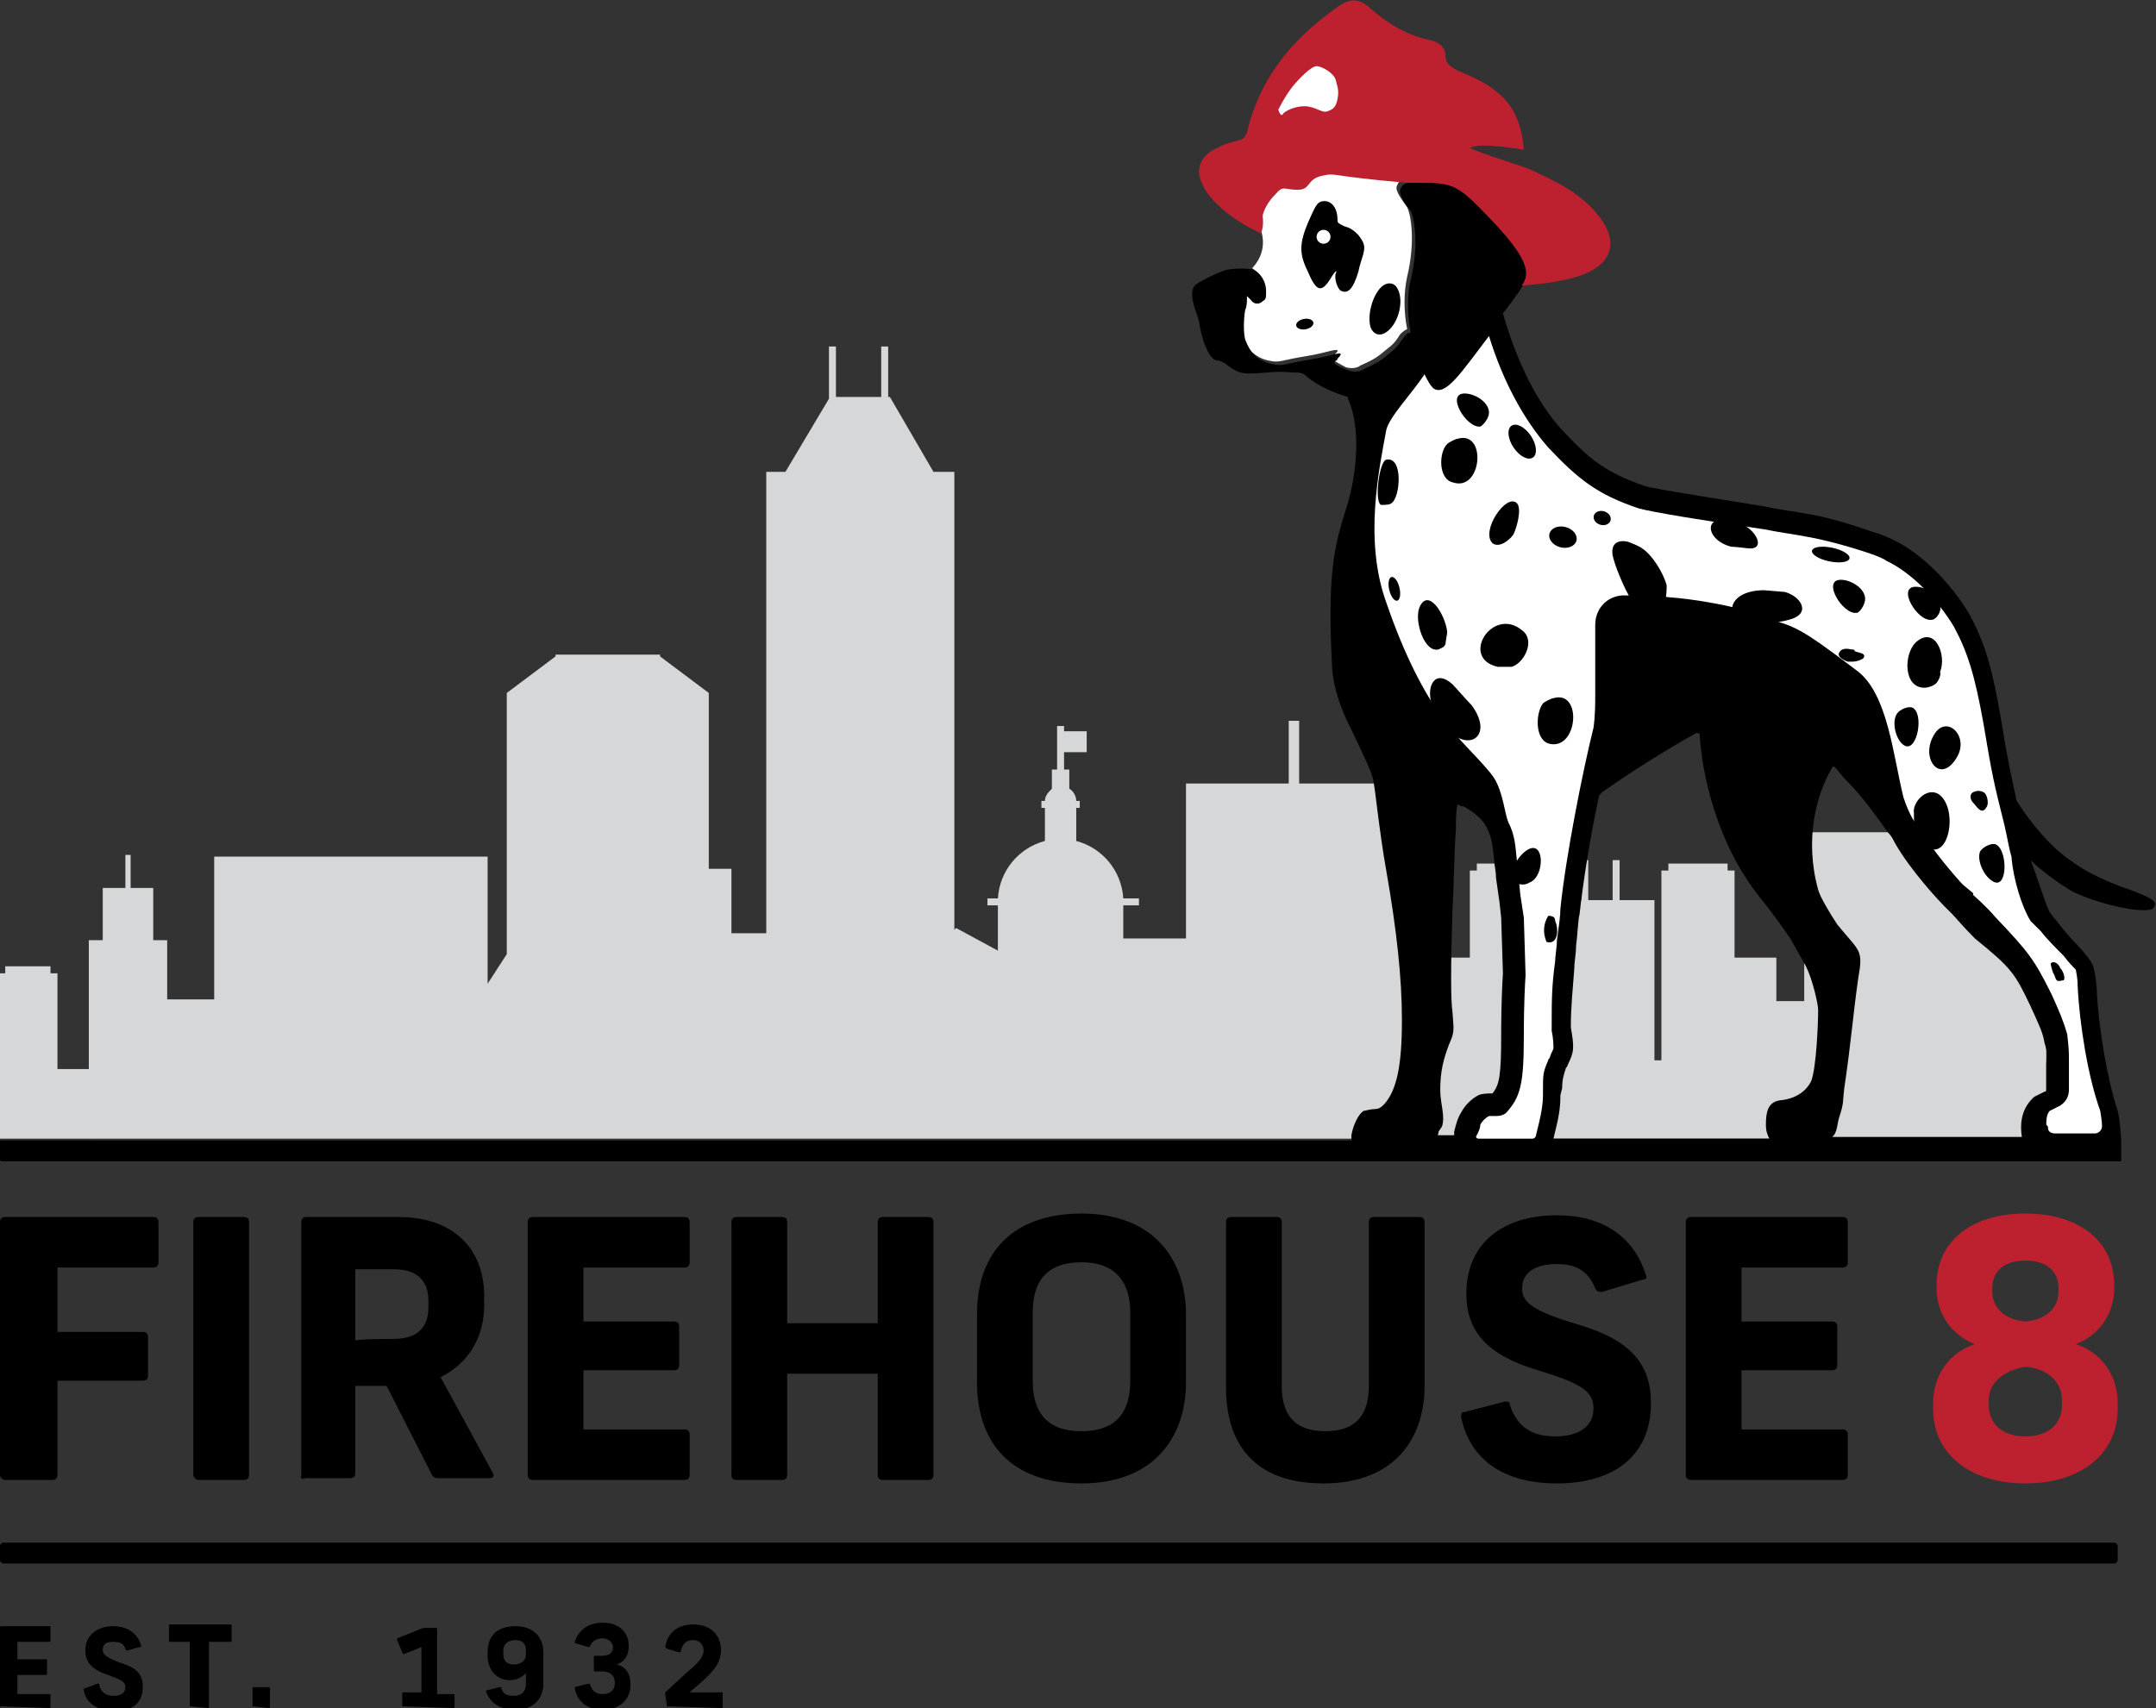 <?xml version="1.0" encoding="utf-8"?>
<!-- Generator: Adobe Illustrator 27.3.1, SVG Export Plug-In . SVG Version: 6.00 Build 0)  -->
<svg version="1.1" id="Слой_1" xmlns="http://www.w3.org/2000/svg" xmlns:xlink="http://www.w3.org/1999/xlink" x="0px" y="0px"
	 viewBox="0 0 123.8 98.1" style="enable-background:new 0 0 123.8 98.1;" xml:space="preserve">
<rect x="0" y="0" width="123.8" height="98.1" fill="#333333" stroke="none"/>
<style type="text/css">
	.st0{fill:#D5D7D8;}
	.st1{fill:#FFFFFF;}
	.st2{fill:#FCFCFC;}
	.st3{fill:#BD202F;}
</style>
<g>
	<g id="Layer_1">
		<g>
			<path class="st0" d="M115.8,53.8v-6h-5.9v-6.4h-0.4v6.4h-5.9v9.7H102V55h-2.4V50h-0.4v-0.4h-3.4V50h-0.4v10.9h-0.4v-9.2H93v-2.3
				h-0.4v2.3h-1.4v-2.3h-0.4v2.3H89v9.2h-0.4V50h-0.4v-0.4h-3.4V50h-0.4V55h-2.4v2.4h-1.5V45h-5.9v-3.6H74V45h-5.9v8.9h-3.6V52h0.9
				v-0.4h-0.9c-0.1-1.6-1.2-2.9-2.7-3.3v-1.9H62V46h-0.2c0-0.3-0.2-0.6-0.4-0.7v-1.1h-0.3v-1h1.3V42h-1.3v-0.3h-0.4v2.5h-0.3v1.1
				C60.2,45.5,60,45.7,60,46h-0.2v0.4H60v1.9c-1.5,0.4-2.6,1.7-2.7,3.3h-0.6V52h0.6v2.6l-2.4-1.3l-0.1,0.1V27.1h-1.2l-2.5-4.3H51
				v-2.9h-0.4v2.9H48v-2.9h-0.4v3l-2.5,4.2H44v26.5H42v-3.7h-1.3V39.8l-2.8-2.1v-0.1h-6v0.1l-2.8,2.1v15L28,56.5v-7.3H12.3v8.2H9.6
				V54H8.8V51H7.5v-1.9H7.2V51H5.9V54H5.1v7.4H3.3v-5.5H2.9v-0.4H0.3v0.4H0v9.5h86.8h10.1h20.6V53.8L115.8,53.8L115.8,53.8z"/>
			<g>
				<g>
					<path class="st1" d="M87.2,16.6c0.2-0.2,0.4-0.5,0.5-0.8C87.5,16.1,87.4,16.3,87.2,16.6z"/>
					<path class="st1" d="M71.9,15.4c0.3,0.2,0.6,0.6,0.6,1.1c0,0.3,0,0.4-0.2,0.6c-0.2,0.2-0.4,0.1-0.7-0.1l-0.2-0.2V17
						c0,0.1-0.1,0.4-0.1,0.6c-0.2,0.5-0.2,1.3,0,1.7c0.3,0.7,0.7,1.2,1.5,1.4c0.5,0.1,0.5,0.1,1.4-0.1c0.5-0.1,1.2-0.2,1.6-0.3
						s0.8-0.2,0.9-0.2c0.2,0,0.1,0.1-0.1,0.3c-0.1,0.1-0.1,0.1-0.2,0.2c0.2,0.1,0.5,0.3,0.9,0.5c0.4,0.1,0.7,0,0.8-0.1
						c0.9-0.4,1-0.5,1.6-1c0.4-0.3,0.5-0.5,0.7-0.8c0.1-0.1,0.2-0.2,0.4-0.3c-0.2-1-0.2-2.1,0-3c0.5-2.1,0.2-3.6,0-4
						c-0.2-0.3-0.7-0.9-0.6-1.2c0.1-0.2,0.1-0.3,0.4-0.4c-0.2,0-0.4,0-0.6,0c-1.9-0.1-2-0.3-3.3-0.4c-1.5-0.1-1.1,0.3-1.9,0.7
						c-0.5,0.2-0.8-0.1-1.3,0s-1.5,1.4-1.1,2.6C72.8,14.4,72.1,15.2,71.9,15.4L71.9,15.4z"/>
				</g>
				<path d="M122.3,51.1c-1.2-0.4-2.5-1-3.3-1.6c-1.2-0.8-2.3-2.1-3.2-3.5c-0.3-1.4-0.5-2.2-0.9-4.7c-0.5-2.9-0.9-4.3-1.8-6
					c-1-1.7-2.7-3.5-4.4-4.3h0c-0.2-0.1-0.9-0.4-1-0.4c-0.1,0-2.1-0.8-4-1.1c-0.5-0.1-1.4-0.2-2.3-0.4c-2.4-0.4-6.4-1-7-1.2
					c-2.3-0.8-3.2-1.6-4.7-3.2c-1.4-1.5-2.6-3.9-3.4-6.7c2.8-3.6,1.8-3.5,0.3-5.1c-0.7-0.8-2.5-2.9-4.6-2.6
					c-1.3,0.1-1.5,0.3-1.6,0.6c-0.1,0.3,0.4,1,0.6,1.2c0.2,0.4,0.5,1.9,0,4c-0.2,0.8-0.2,1.9,0,3c-0.1,0-0.3,0.1-0.4,0.3
					c-0.2,0.2-0.3,0.5-0.7,0.8c-0.6,0.5-0.7,0.6-1.6,1c-0.1,0.1-0.4,0.2-0.8,0.1c-0.5-0.2-0.8-0.3-0.9-0.5c0.1-0.1,0.2-0.1,0.2-0.2
					c0.1-0.1,0.3-0.3,0.1-0.3c-0.1,0-0.5,0.1-0.9,0.2s-1.1,0.2-1.6,0.3c-0.9,0.2-0.9,0.2-1.4,0.1c-0.8-0.2-1.2-0.6-1.5-1.4
					c-0.1-0.4-0.1-1.1,0-1.7c0.1-0.2,0.1-0.5,0.1-0.6v-0.2l0.2,0.2c0.2,0.3,0.5,0.3,0.7,0.1c0.2-0.1,0.2-0.2,0.2-0.6
					c0-0.5-0.3-1-0.7-1.2c-0.3-0.1-1.1-0.1-1.6,0c-0.6,0.2-1.6,0.7-1.8,0.9c-0.2,0.3-0.2,0.6,0,1.3c0.1,0.3,0.3,0.8,0.3,1.1
					c0.2,1,0.6,1.9,1,1.9c0.1,0,0.4,0.1,0.6,0.3c0.7,0.5,0.9,0.5,2.2,0.4c1-0.1,1.3,0,1.8,0c0.1,0,0.2,0,0.4,0.1
					c0.1,0.1,0.8,0.8,2.5,1.3c0,0,0,0.1,0,0.1c0.7,1.5,0.6,4.1-0.1,6.3s-1.1,3.8-0.8,9.3c0.1,1,0.4,1.9,0.8,2.8
					c0.3,0.6,1.5,3.1,1.5,3.3c0.1,0.3,0.2,1.2,0.3,2c0.1,0.8,0.3,2.3,0.5,3.4c0.6,3.4,0.9,6.2,0.9,8.6c0,2.6-0.3,4-1,4.8
					c-0.2,0.2-0.3,0.3-0.6,0.3c-0.2,0-0.5,0.1-0.6,0.1c-0.3,0.2-0.6,0.8-0.7,1.4c0,0.1,0,0.2,0,0.3H0.1c-0.1,0-0.1,0-0.1,0.1v1
					c0,0.1,0.1,0.1,0.1,0.1h121.6c0.1,0,0.1,0,0.1-0.1l0-1c0,0,0,0,0,0c0-0.5-0.1-1.4-0.2-1.8c-0.6-1.8-1.1-4.8-1.2-6.9
					c0-0.4-0.1-1-0.2-1.4c-0.1-0.3-0.6-0.9-0.9-1.2c-0.4-0.4-0.9-1-1.2-1.4c-0.2-0.2-0.3-0.4-0.4-0.5c0,0,0,0,0,0
					c-0.3-0.6-0.6-1.7-1.1-3c0.6,0.6,1.7,1.4,2.4,1.8c1.4,0.7,4,1.3,4.6,1C124,51.8,123.6,51.6,122.3,51.1L122.3,51.1z M89.7,62.5
					c0-0.5,0.1-0.8,0.2-1.1c0-0.1,0.1-0.1,0.1-0.2l0,0c0.4-0.8,0.4-1,0.2-2.2v0c0,0,0,0,0-0.1c0-1,0.1-2,0.2-3.3
					c0-0.4,0.1-0.8,0.1-1.3c0.1-0.7,0.1-1.4,0.2-1.8c0.2-1.8,0.6-4.4,1.1-6.7c0-0.1,0.1-0.2,0.2-0.3c1.4-1,3.6-2.4,5.4-3.4
					c0.1,0,0.2,0,0.2,0.1c0.1,2,0.9,6.2,3.5,9.4c0.4,0.5,0.8,1,1.7,2.3l0,0l0.9,1.6c0.4,0.8,0.7,2.2,0.7,2.5c0,0.8-0.1,3.3-0.4,4.1
					c-0.2,0.4-0.7,1-1.8,1.1c-0.7,0.1-0.8,0.7-0.8,1.4c0,0.4,0.1,0.6,0.2,0.8H89.2c0.3-1.2,0.4-1.7,0.4-2.5L89.7,62.5L89.7,62.5z
					 M82.6,65l0.2-0.3c0.2-0.6-0.1-1.3-0.1-2.1c0-1.1,0.2-1.8,0.5-2.6c0.3-0.7,0.3-0.7,0.2-1.9c-0.1-0.7-0.1-2.5,0-5.8
					c0.1-1.6,0.1-3.6,0.2-4.6c0-0.6,0-1.2,0.1-1.5c0.1,0,0.1,0.1,0.2,0.1c0,0,0.1,0,0.1,0c0.6,0.3,1.2,0.8,1.4,1.3
					c0.3,0.6,0.3,1,0.4,1.8c0,0.3,0.1,0.6,0.1,1l0.2,1.4l0.1,0.9l0.1,3.2l0,0c-0.1,1.6-0.1,3.1-0.1,3.5c0,2.4-0.1,2.9-0.5,3.4l0,0
					c-0.2,0-0.6,0-0.8,0.1c-0.4,0.2-0.8,0.6-1,1c-0.2,0.3-0.3,0.7-0.4,1.1l0,0c0,0.1,0,0.2,0,0.2h-0.9C82.5,65.2,82.6,65.2,82.6,65
					L82.6,65z M116.6,57.8c0.5,1.1,0.7,1.5,0.8,2.1c0.2,0.6,0.1,0.8,0.1,1.2c0,0.2,0,0.4,0,0.8v0.7c0,0,0,0.1-0.1,0.1l-0.6,0.3
					l-0.1,0.1c-0.7,0.7-0.7,1.6-0.6,2.2h-10.9c0.3-0.2,0.3-0.8,0.4-1.1c0.3-0.9,0.2-0.9,0.3-1.7c0.4-2.7,0.5-4.2,0.8-6.3
					c0.3-1.7,0.1-1.5-1.2-3.1c0,0,0,0,0,0c-0.4-0.6-1-1.6-1.1-2c-0.8-2.9-0.1-5.5,0.8-7c0-0.1,0.1-0.1,0.2,0l0.5,0.6
					c0.7,0.7,1.3,1.4,2.5,3.1c0.2,0.2,0.3,0.4,0.4,0.6c0,0,0,0,0,0c0.9,1.6,2.6,3.4,2.8,3.6l0,0l0.5,0.5c0,0,0,0,0,0
					c0.2,0.2,0.6,0.7,1.3,1.4C115.5,55.6,115.7,55.9,116.6,57.8L116.6,57.8z"/>
				<path class="st1" d="M116.6,52.9C116.6,52.9,116.6,52.9,116.6,52.9L116.6,52.9c0.2,0.2,0.4,0.4,0.6,0.6c0.3,0.4,0.9,1,1.3,1.4
					c0.3,0.4,0.6,0.7,0.7,0.8c0,0,0,0,0,0c0,0.1,0.1,0.4,0.1,0.9c0.1,2.2,0.6,5.3,1.3,7.2c0,0.1,0.1,0.5,0.1,0.9
					c0,0.2-0.2,0.4-0.4,0.4c-0.1,0-0.2,0-0.2,0c-0.6,0-1.3,0-2.1,0c-0.2,0-0.4-0.1-0.4-0.3c0-0.1,0-0.1-0.1-0.2c0-0.2,0-0.6,0.2-0.8
					l0.6-0.3c0.3-0.2,0.5-0.5,0.5-0.9v-0.9c0-0.3,0-0.5,0-0.7c0-0.5,0-0.8-0.1-1.6c-0.2-0.7-0.4-1.2-0.9-2.3c-1-2-1.3-2.4-3.2-4.4
					c-0.6-0.7-1.2-1.2-1.3-1.3l0-0.1l-0.6-0.5l0,0c-0.2-0.2-1.8-2-2.6-3.4l0,0l0,0c-0.2-0.2-0.5-0.7-0.8-1.6c-0.6-2.4-0.9-6-2.7-7.3
					c-3.3-2.5-3.5-2.5-5.2-3c-0.4-0.1-0.9-0.3-1.6-0.5c-0.1,0-0.1,0-0.2-0.1c-0.8-0.2-2.4-0.5-3.8-0.6c-0.7-0.1-1.3-0.1-1.9-0.1
					c-0.3,0-0.6,0-0.8,0c-0.9,0.1-1.5,0.8-1.5,1.7c0,0.3,0,3.5,0,4s0,1.2-0.1,1.9c-0.6,2.4-1.6,7.4-1.9,10.4c0,0.4-0.1,1.1-0.2,1.8
					c0,0.4-0.1,0.9-0.1,1.2c-0.2,1.4-0.2,2.4-0.2,3.4V59l0,0c0,0.1,0,0.1,0,0.2v0c0.1,0.5,0.1,0.8,0.1,1c0,0.1-0.1,0.2-0.2,0.5l0,0
					c0,0.1-0.1,0.1-0.1,0.2c-0.3,0.7-0.3,0.8-0.3,1.7v0.2c0,0.7-0.1,1.2-0.4,2.4c0,0.1-0.1,0.2-0.2,0.2h-3.1c-0.1,0-0.2-0.1-0.1-0.2
					c0.1-0.2,0.2-0.4,0.2-0.6l0,0c0.1-0.2,0.3-0.4,0.5-0.5l0,0c0.1,0,0.2,0,0.3,0c0.2,0,0.5,0,0.7-0.2c0.8-0.9,1-1.6,1-4.4
					c0-0.4,0-2,0.1-3.5v0l-0.1-3.3l-0.2-1.3l-0.1-1c0-0.4-0.1-0.7-0.1-1c-0.1-0.9-0.1-1.4-0.5-2.2c-0.2-0.5-0.3-1.7-0.8-2.5
					c-0.5-0.8-2.3-2.4-3-3.5c-1-1.4-2.1-3.4-3.2-6.6c-1.3-3.6-0.4-7.7,0-9.9c0.2-0.8,1.4-2,2.2-3.2c0.2,0.4,0.3,0.6,0.5,0.8
					c0.7,0.5,1.6-0.9,3.2-3c0.8,2.6,2,4.8,3.4,6.4c1.7,1.8,2.8,2.7,5.2,3.5c0.7,0.2,3.7,0.7,7.2,1.2c1,0.2,1.8,0.3,2.3,0.4
					c1.8,0.3,3.8,1,3.8,1c0.3,0.1,0.8,0.3,0.9,0.4c1.5,0.7,3,2.3,3.9,3.8c0.8,1.5,1.2,2.8,1.7,5.6c0.5,3,0.6,3.4,1.2,5.8
					c0.2,0.9,0.3,1.5,0.4,1.8v0l0,0C115.6,50.5,116.1,52.1,116.6,52.9L116.6,52.9L116.6,52.9z"/>
				<path d="M82.8,41.5c-0.1-0.1-0.6-1-0.6-1.1c-0.3-1,0.2-2,1.2-1.1c0.2,0.2,0.8,0.9,1.1,1.2C85.9,42.4,84.1,43.4,82.8,41.5z"/>
				<path d="M99.4,29.9c0.1,0,0.7,0.3,0.8,0.3c0.7,0.4,1.1,1.3,0.3,1.3c-0.2,0-0.8-0.1-1.1-0.1C97.9,31,97.8,29.5,99.4,29.9z"/>
				<path d="M111.1,39.3c-0.1,0.1-0.4,0.2-0.6,0.2c-1.2,0-1.2-1.9-0.5-2.6c1.1-1,1.8,0.7,1.4,1.7C111.5,38.8,111.2,39.3,111.1,39.3z
					"/>
				<path d="M83,37c-0.1,0.2-0.2,0.2-0.4,0.3c-0.8,0.2-1.4-1.6-1.1-2.4c0.5-1.2,1.5,0.4,1.6,1.4C83.1,36.4,83,36.9,83,37L83,37z"/>
				<path d="M88.6,40.4c0.1-0.1,0.5-0.3,0.6-0.3c1.7-0.5,1.4,3.1-0.3,2.6C88.1,42.4,88.2,40.9,88.6,40.4z"/>
				<path d="M83.1,25.5c0.1-0.1,0.5-0.3,0.6-0.3c1.7-0.5,1.4,3.1-0.3,2.5C82.6,27.5,82.6,26,83.1,25.5z"/>
				<path d="M86.8,38.3c-0.1,0-0.6,0-0.8,0c-2.2-0.5-0.3-3.5,1.4-2.1C88.2,36.8,87.5,38.1,86.8,38.3L86.8,38.3z"/>
				<path d="M112.3,43.6c-0.9,1.4-2,0-1.3-1.3C111.7,40.9,113.2,42.3,112.3,43.6z"/>
				<path d="M86.9,30.7c-0.2,0.3-0.8,0.8-1.2,0.5c-0.7-0.7,0.8-2.9,1.4-2.3C87.4,29.2,87.1,30.3,86.9,30.7z"/>
				<path d="M111.3,45.6c1.2,0.8,0.6,4-0.7,3c0,0-0.5-0.5-0.5-0.6c-0.2-0.3-0.2-0.9-0.2-1.3C109.8,46.1,110.6,45.2,111.3,45.6z"/>
				<path d="M79.9,28.9C79.8,29,79.5,29,79.3,29c-0.4-0.2-0.1-2.5,0.3-2.6C80.6,26.2,80.4,28.6,79.9,28.9L79.9,28.9z"/>
				<path d="M109.9,40.7c0.6,0.5,0.1,2.8-0.7,2c-0.4-0.4-0.6-1.4-0.2-1.8C109.2,40.7,109.7,40.5,109.9,40.7L109.9,40.7z"/>
				<path d="M106.6,35.2c-0.8,0.1-2-1.9-0.9-1.9c0.6,0,1.4,0.5,1.4,1.1C107.1,34.7,106.8,35.2,106.6,35.2L106.6,35.2z"/>
				<path d="M86.9,50.5C86.5,49.8,88,48,88.4,49c0.2,0.5,0,1.5-0.6,1.7C87.5,50.9,87,50.8,86.9,50.5L86.9,50.5z"/>
				<path d="M110.9,35.6c-0.8,0.1-2-1.9-0.9-1.9c0.6,0,1.4,0.5,1.4,1.1C111.5,35.1,111.2,35.6,110.9,35.6L110.9,35.6z"/>
				<path d="M85,24.5c-0.8,0.1-2-1.9-0.9-1.9c0.6,0,1.4,0.5,1.4,1.1C85.5,24,85.2,24.4,85,24.5L85,24.5z"/>
				<path d="M114.6,48.5c0.7,0.3,0.7,2.7-0.2,2.1c-0.5-0.3-0.9-1.2-0.7-1.7C113.9,48.6,114.4,48.4,114.6,48.5z"/>
				<path d="M88.8,54.1c-0.2-0.5-0.2-1,0.1-1.5c0.3,0,0.4,0.1,0.4,0.3C89.5,53.3,89.5,54.3,88.8,54.1L88.8,54.1z"/>
				<ellipse transform="matrix(0.984 -0.18 0.18 0.984 -2.127 13.794)" cx="74.9" cy="18.6" rx="0.5" ry="0.3"/>
				<path d="M107,37.8c-0.1,0.1-0.4,0.2-0.6,0.2c-0.1,0-0.2,0-0.3,0c-0.3-0.1-0.6-0.3-0.5-0.5s0.3-0.3,0.7-0.2c0.1,0,0.2,0,0.2,0.1
					C106.7,37.5,107.2,37.5,107,37.8L107,37.8z"/>
				<ellipse transform="matrix(0.279 -0.96 0.96 0.279 37.82 109.787)" cx="92" cy="29.7" rx="0.4" ry="0.5"/>
				<ellipse transform="matrix(0.972 -0.233 0.233 0.972 -5.667 19.63)" cx="80.1" cy="33.8" rx="0.3" ry="0.7"/>
				<path d="M113.3,46.1c-0.2-0.2-0.2-0.5,0-0.6s0.4-0.1,0.6,0s0.3,0.6,0.2,0.8C113.8,46.9,113.5,46.3,113.3,46.1L113.3,46.1z"/>
				<path d="M117.8,55.3c0.1-0.1,0.4,0,0.5,0.3c0.2,0.2,0.3,0.6,0.2,0.7c-0.1,0-0.3,0.1-0.4,0s-0.1-0.3-0.2-0.4
					C117.8,55.6,117.7,55.3,117.8,55.3L117.8,55.3z"/>
				<ellipse transform="matrix(0.25 -0.968 0.968 0.25 37.482 110.078)" cx="89.8" cy="30.8" rx="0.6" ry="0.8"/>
				<path d="M75.8,11.6c-0.2,0.1-0.3,0.3-0.7,1.2c-0.5,1.2-0.5,1.8,0,2.8c0.5,1.2,0.8,1.2,1.3,0.4c0.3-0.5,0.4-0.5,0.3-0.3
					c-0.1,0.3,0.1,0.9,0.3,1c0.4,0.2,0.7-0.1,1-1.1c0.1-0.5,0.3-1,0.3-1.1c0.1-0.4,0-0.6-0.3-1c-0.2-0.2-0.4-0.4-0.8-0.5
					c-0.4-0.2-0.4-0.2-0.4-0.4C76.8,11.8,76.3,11.4,75.8,11.6z"/>
				<path d="M79.3,16.5c-0.5,0.5-0.8,1.6-0.6,2.3c0.2,0.5,0.7,0.6,1.2,0c0.5-0.6,0.7-1.7,0.3-2.3C80,16.2,79.6,16.2,79.3,16.5
					L79.3,16.5z"/>
				<circle class="st2" cx="76" cy="13.6" r="0.4"/>
				<path d="M95.7,33.6c-0.2-0.7-0.8-1.7-1.4-2.1c-0.1-0.1-0.8-0.4-0.9-0.4c-0.6-0.1-0.9,0.2-0.8,0.8c0.1,0.5,0.6,1.8,1.1,2.6
					c0.5,0,1.2,0,1.9,0.1C95.7,34.2,95.7,33.9,95.7,33.6L95.7,33.6z"/>
				<path d="M102.5,34c-0.1,0-1.1-0.1-1.2-0.1c-1.4,0-2,0.7-1.8,1.3c0.1,0,0.1,0,0.2,0.1c0.7,0.2,1.2,0.4,1.6,0.5
					c0.4,0,1.1-0.1,1.4-0.2C104,35.3,103.5,34.3,102.5,34L102.5,34z"/>
				<ellipse transform="matrix(0.832 -0.555 0.555 0.832 0.593 52.74)" cx="87.4" cy="25.4" rx="0.6" ry="1.1"/>
				<ellipse transform="matrix(0.202 -0.979 0.979 0.202 52.761 128.32)" cx="105.1" cy="31.8" rx="0.4" ry="1.1"/>
				<g>
					<path class="st3" d="M75.9,10.1c-0.9,0.2-0.6,0.8-1.4,0.8s-0.8-0.3-1.3,0.3c-0.6,0.6-0.7,1.2-0.7,1.2s0.1,0.6-0.1,1
						c-1.1-0.5-2.5-1.4-3.2-2.5c-0.4-0.7-0.4-1.1-0.3-1.4c0.1-0.4,0.5-0.8,1-1c0.3-0.2,0.7-0.3,1.1-0.4c0.4-0.1,0.5-0.2,0.6-0.5
						c0.7-3,2.5-5.3,5.2-7.2c0.7-0.5,1.2-0.5,1.8,0c1,0.9,2.1,1.6,3.5,1.9c0.5,0.1,0.9,0.4,0.9,0.9c0,0.5,0.4,0.7,0.8,0.9
						c2.5,1,3.5,2.1,3.7,4.5c-2.5-0.4-2.9-0.2-3.1-0.1c0.6,0.3,2.9,1,3.4,1.2c1.5,0.7,3,1.4,4,2.7c1.2,1.5,0.8,2.9-1.3,3.5
						c-1,0.3-1.9,0.4-3.1,0.5c0-0.1,0.1-0.1,0.1-0.2c0.4-0.7-0.1-1.7-1.8-3.5c-2-2.1-2.2-2.2-4.2-2.2c-0.1,0-0.2,0-0.3,0
						c-0.1,0-0.3,0-0.4,0C76.1,10.1,76.8,9.9,75.9,10.1L75.9,10.1z"/>
					<path class="st1" d="M73.7,6.5c0.1-0.1,0.6-0.4,1.2-0.4s1,0.4,1.3,0.3s0.5-0.2,0.6-0.7S76.8,5,76.7,4.6s-0.8-0.8-1.1-0.8
						s-1,0.7-1.4,1.2s-0.8,1.3-0.8,1.3C73.5,6.6,73.6,6.7,73.7,6.5L73.7,6.5z"/>
				</g>
			</g>
			<path d="M0,84.7V70.2c0-0.2,0.1-0.3,0.3-0.3h8.5c0.2,0,0.3,0.1,0.3,0.3v2.3c0,0.2-0.1,0.3-0.3,0.3H3.3v3.7h4.9
				c0.2,0,0.3,0.1,0.3,0.3V79c0,0.2-0.1,0.3-0.3,0.3H3.3v5.4C3.3,84.9,3.2,85,3,85H0.3C0.2,85,0,84.9,0,84.7L0,84.7z"/>
			<path d="M11.1,84.7V70.2c0-0.2,0.1-0.3,0.3-0.3h2.6c0.2,0,0.3,0.1,0.3,0.3v14.5c0,0.2-0.1,0.3-0.3,0.3h-2.6
				C11.3,85,11.1,84.9,11.1,84.7z"/>
			<path d="M17.3,84.7V70.2c0-0.2,0.1-0.3,0.3-0.3h5.3c3.2,0,4.9,1.9,4.9,4.5v0.6c0,1.8-0.9,3.3-2.5,4.1l3,5.5
				c0.1,0.2,0,0.3-0.2,0.3h-3c-0.1,0-0.3-0.1-0.3-0.2l-2.6-5.1h-1.8v5c0,0.2-0.1,0.3-0.3,0.3h-2.6C17.4,85,17.2,84.9,17.3,84.7
				L17.3,84.7z M22.6,76.9c1.4,0,2-0.7,2-1.8v-0.4c0-1.1-0.6-1.8-2-1.8h-2.2v4.1C20.5,76.9,22.6,76.9,22.6,76.9z"/>
			<path d="M30.3,84.7V70.2c0-0.2,0.1-0.3,0.3-0.3h8.7c0.2,0,0.3,0.1,0.3,0.3v2.3c0,0.2-0.1,0.3-0.3,0.3h-5.8v3.1h5.2
				c0.2,0,0.3,0.1,0.3,0.3v2.2c0,0.2-0.1,0.3-0.3,0.3h-5.2v3.4h5.8c0.2,0,0.3,0.1,0.3,0.3v2.3c0,0.2-0.1,0.3-0.3,0.3h-8.7
				C30.4,85,30.3,84.9,30.3,84.7L30.3,84.7z"/>
			<path d="M50.4,84.7v-5.8h-5.2v5.8c0,0.2-0.1,0.3-0.3,0.3h-2.6c-0.2,0-0.3-0.1-0.3-0.3V70.2c0-0.2,0.1-0.3,0.3-0.3h2.6
				c0.2,0,0.3,0.1,0.3,0.3V76h5.2v-5.8c0-0.2,0.1-0.3,0.3-0.3h2.6c0.2,0,0.3,0.1,0.3,0.3v14.5c0,0.2-0.1,0.3-0.3,0.3h-2.6
				C50.5,85,50.4,84.9,50.4,84.7z"/>
			<path d="M56.1,79.4v-3.9c0-3.7,2.2-5.8,6-5.8c4.1,0,6,2.6,6,5.8v3.9c0,3.2-1.9,5.8-6,5.8S56.1,82.8,56.1,79.4z M62.1,82.2
				c2.1,0,2.8-1.2,2.8-2.9v-3.9c0-1.6-0.7-2.9-2.8-2.9s-2.8,1.2-2.8,2.9v3.9C59.3,81,60,82.2,62.1,82.2z"/>
			<path d="M70.4,79.7v-9.5c0-0.2,0.1-0.3,0.3-0.3h2.6c0.2,0,0.3,0.1,0.3,0.3v9.4c0,1.5,0.6,2.6,2.5,2.6s2.5-1.1,2.5-2.6v-9.4
				c0-0.2,0.1-0.3,0.3-0.3h2.6c0.2,0,0.3,0.1,0.3,0.3v9.4c0,3.1-1.8,5.6-5.8,5.6S70.4,82.9,70.4,79.7z"/>
			<path d="M83.9,81.4c0-0.2,0-0.3,0.2-0.3l2.3-0.6c0.2,0,0.3,0,0.3,0.2c0.4,1.2,1.2,1.8,2.6,1.8c1.4,0,2.2-0.6,2.2-1.6
				c0-0.9-0.5-1.4-3.2-2.2c-3-0.9-4.1-2.3-4.1-4.4c0-2.9,2.1-4.5,5.2-4.5c2.6,0,4.4,1.2,5.1,3.4c0.1,0.2,0,0.3-0.2,0.3l-2.3,0.7
				c-0.2,0-0.3,0-0.4-0.2c-0.4-1-1.1-1.4-2.2-1.4S87.4,73,87.4,74c0,0.8,0.6,1.3,3.3,2.1c3,0.9,4.1,2.3,4.1,4.5c0,2.9-2,4.6-5.4,4.6
				C86.3,85.2,84.4,83.8,83.9,81.4L83.9,81.4z"/>
			<path d="M96.8,84.7V70.2c0-0.2,0.1-0.3,0.3-0.3h8.7c0.2,0,0.3,0.1,0.3,0.3v2.3c0,0.2-0.1,0.3-0.3,0.3H100v3.1h5.2
				c0.2,0,0.3,0.1,0.3,0.3v2.2c0,0.2-0.1,0.3-0.3,0.3H100v3.4h5.8c0.2,0,0.3,0.1,0.3,0.3v2.3c0,0.2-0.1,0.3-0.3,0.3h-8.7
				C96.9,85,96.8,84.9,96.8,84.7L96.8,84.7z"/>
			<path class="st3" d="M111,80.9v-0.3c0-1.6,0.9-2.9,2.4-3.4c-1.3-0.5-2.2-1.7-2.2-3.2v-0.2c0-2.5,2-4.1,5.1-4.1
				c3.1,0,5.1,1.6,5.1,4.1V74c0,1.5-0.9,2.7-2.2,3.2c1.5,0.5,2.4,1.8,2.4,3.4v0.3c0,2.6-2.1,4.3-5.3,4.3S111,83.5,111,80.9L111,80.9
				z M116.3,82.5c1.3,0,2.1-0.7,2.1-1.8v-0.3c0-1-0.8-1.8-2.1-1.9c-1.2,0.2-2.1,0.9-2.1,1.9v0.3C114.2,81.8,115,82.5,116.3,82.5z
				 M116.3,75.9c1.2-0.1,1.9-0.8,1.9-1.7v-0.2c0-1-0.7-1.6-1.9-1.6s-1.9,0.6-1.9,1.6v0.2C114.4,75.1,115.1,75.8,116.3,75.9z"/>
			<g>
				<path d="M0,98v-4.5c0-0.1,0-0.1,0.1-0.1h2.7c0.1,0,0.1,0,0.1,0.1v0.7c0,0.1,0,0.1-0.1,0.1H1v1h1.6c0.1,0,0.1,0,0.1,0.1v0.7
					c0,0.1,0,0.1-0.1,0.1H1v1.1h1.8c0.1,0,0.1,0,0.1,0.1V98c0,0.1,0,0.1-0.1,0.1L0,98C0.1,98.1,0,98.1,0,98L0,98z"/>
				<path d="M4.8,97C4.7,96.9,4.8,96.9,4.8,97l0.8-0.3c0.1,0,0.1,0,0.1,0.1c0.1,0.4,0.4,0.6,0.8,0.6c0.5,0,0.7-0.2,0.7-0.5
					c0-0.3-0.2-0.4-1-0.7c-0.9-0.3-1.3-0.7-1.3-1.4c0-0.9,0.7-1.4,1.6-1.4c0.8,0,1.4,0.4,1.6,1.1c0,0.1,0,0.1-0.1,0.1l-0.7,0.2
					c0,0-0.1,0-0.1-0.1c-0.1-0.3-0.3-0.4-0.7-0.4s-0.6,0.1-0.6,0.5c0,0.2,0.2,0.4,1,0.7c1,0.3,1.3,0.7,1.3,1.4
					c0,0.9-0.6,1.4-1.7,1.4C5.5,98.2,4.9,97.8,4.8,97L4.8,97z"/>
				<path d="M10.9,98v-3.7H9.8c-0.1,0-0.1,0-0.1-0.1v-0.8c0-0.1,0-0.1,0.1-0.1h3.4c0.1,0,0.1,0,0.1,0.1v0.8c0,0.1,0,0.1-0.1,0.1H12
					V98c0,0.1,0,0.1-0.1,0.1L10.9,98C11,98.1,11,98.1,10.9,98L10.9,98z"/>
				<path d="M14.5,98v-1c0-0.1,0-0.1,0.1-0.1h0.8c0.1,0,0.1,0,0.1,0.1v1c0,0.1,0,0.1-0.1,0.1L14.5,98C14.5,98.1,14.5,98.1,14.5,98z"
					/>
				<path d="M23.1,98v-0.7c0-0.1,0-0.1,0.1-0.1h1v-2.6l-1,0.4c0,0-0.1,0-0.1-0.1l-0.3-0.7c0-0.1,0-0.1,0-0.1l1.5-0.6
					c0,0,0.1,0,0.1,0H25c0.1,0,0.1,0,0.1,0.1v3.7H26c0.1,0,0.1,0,0.1,0.1V98c0,0.1,0,0.1-0.1,0.1L23.1,98
					C23.1,98.1,23.1,98.1,23.1,98L23.1,98z"/>
				<path d="M27.9,97.1C27.9,97,27.9,97,27.9,97.1l0.8-0.2c0.1,0,0.1,0,0.1,0.1c0.1,0.3,0.3,0.4,0.7,0.4c0.4,0,0.7-0.2,0.7-0.7v-0.6
					l0,0c-0.2,0.2-0.5,0.4-0.9,0.4c-0.8,0-1.3-0.6-1.3-1.4v-0.2c0-1,0.6-1.5,1.6-1.5s1.6,0.6,1.6,1.5v1.8c0,0.9-0.6,1.5-1.6,1.5
					C28.7,98.2,28.1,97.8,27.9,97.1L27.9,97.1z M29.5,95.6c0.4,0,0.7-0.2,0.7-0.6v-0.2c0-0.4-0.2-0.6-0.6-0.6
					c-0.4,0-0.7,0.2-0.7,0.6V95C28.9,95.4,29.1,95.6,29.5,95.6L29.5,95.6z"/>
				<path d="M33,96.9C33,96.9,33,96.8,33,96.9l0.8-0.2c0,0,0.1,0,0.1,0.1c0.1,0.3,0.3,0.5,0.7,0.5s0.7-0.2,0.7-0.6v-0.1
					c0-0.3-0.2-0.6-0.7-0.6h-0.4c-0.1,0-0.1,0-0.1-0.1v-0.7c0-0.1,0-0.1,0.1-0.1h0.4c0.4,0,0.6-0.2,0.6-0.5v0c0-0.2-0.2-0.5-0.6-0.5
					c-0.4,0-0.6,0.2-0.7,0.4c0,0.1-0.1,0.1-0.1,0.1l-0.7-0.2c-0.1,0-0.1-0.1-0.1-0.1c0.2-0.6,0.7-1.1,1.6-1.1c1,0,1.5,0.6,1.5,1.3
					v0.1c0,0.5-0.3,0.9-0.7,1c0.5,0.1,0.8,0.5,0.8,1.1v0.1c0,0.8-0.6,1.4-1.6,1.4C33.7,98.2,33.1,97.7,33,96.9L33,96.9z"/>
				<path d="M38.3,98l-0.1-0.7c0,0,0-0.1,0-0.1l1.3-1.2c0.5-0.4,0.9-0.8,0.9-1.2c0-0.3-0.2-0.6-0.6-0.6s-0.6,0.2-0.7,0.6
					c0,0.1,0,0.1-0.1,0.1l-0.7-0.2c0,0-0.1-0.1-0.1-0.1c0.1-0.7,0.6-1.3,1.6-1.3c1.1,0,1.6,0.7,1.6,1.5c0,0.8-0.6,1.3-1,1.7
					l-0.8,0.7h1.8c0.1,0,0.1,0,0.1,0.1V98c0,0.1,0,0.1-0.1,0.1L38.3,98C38.4,98.1,38.3,98.1,38.3,98L38.3,98z"/>
			</g>
			<path d="M0.2,88.6h121.2c0.1,0,0.2,0.1,0.2,0.2v0.8c0,0.1-0.1,0.2-0.2,0.2H0.2c-0.1,0-0.2-0.1-0.2-0.2v-0.8
				C0,88.7,0.1,88.6,0.2,88.6z"/>
		</g>
	</g>
</g>
</svg>

